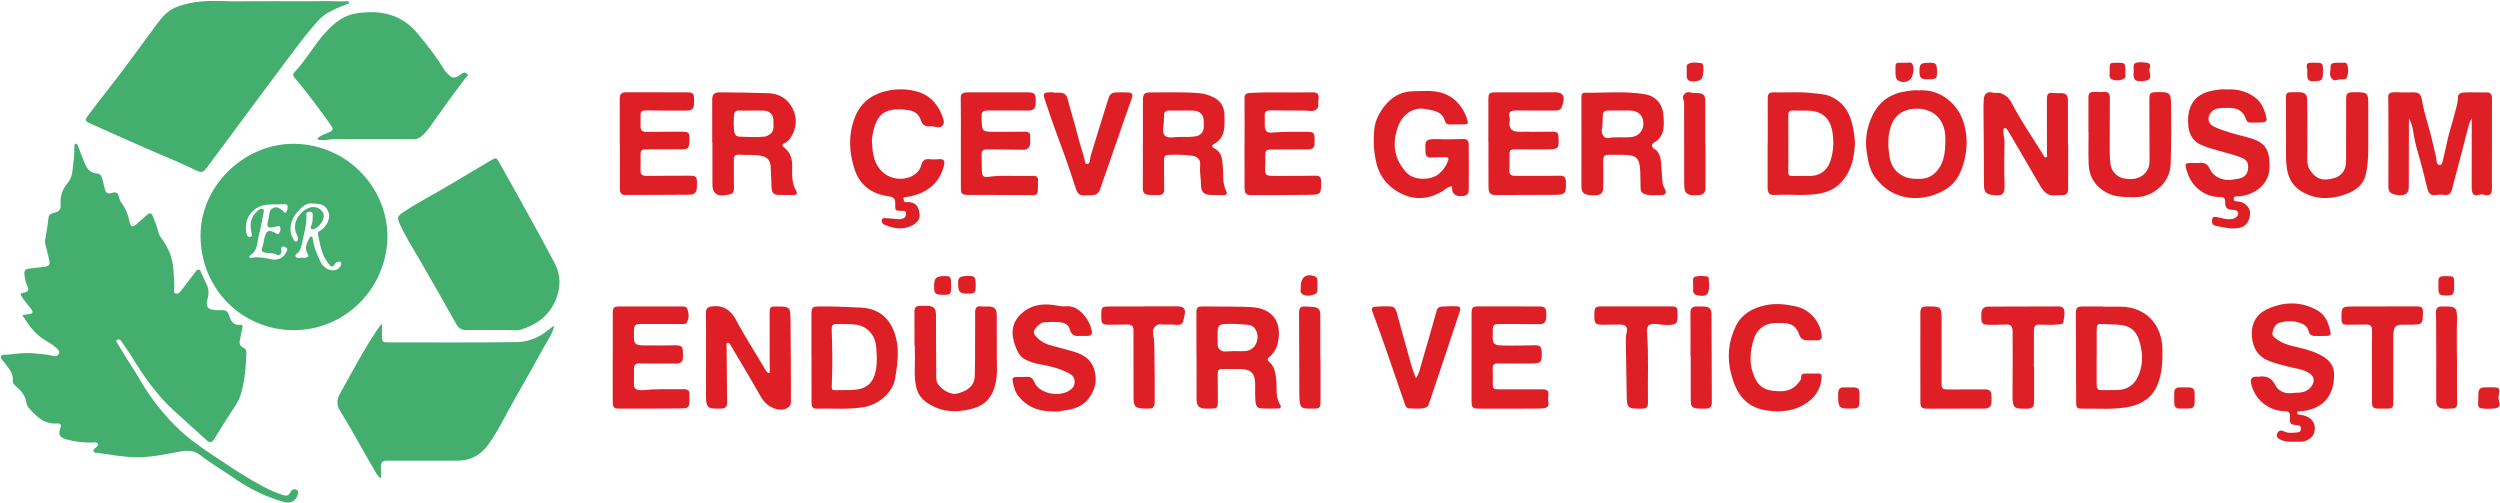 <?xml version="1.0" encoding="UTF-8"?>
<svg xmlns="http://www.w3.org/2000/svg" width="1585" height="319" viewBox="0 0 1585 319" fill="none">
  <g clip-path="url(#clip0_398_361)">
    <path d="M14.1 199.71C15.95 199.42 17.46 199.29 18.93 199.02C21.2 198.6 20.88 197.54 19.97 196.26C18.12 193.68 15.96 191.35 14.21 188.68C12.59 186.23 12.52 186.05 15.31 185.5C17.92 184.99 18.59 183.82 17.38 181.39C16.19 179 15.75 176.49 15.48 173.89C15.26 171.78 15.98 170.55 18.22 170.32C21.38 169.99 24.52 169.49 27.68 169.22C31.24 168.91 32.02 167.85 31.1 164.31C30.3 161.24 29.56 158.15 28.82 155.06C28.66 154.4 28.37 153.69 28.49 153.07C29.48 147.98 30.19 142.86 30.81 137.71C31.03 135.85 32.89 135.21 34.52 134.86C37.52 134.23 38.73 132.62 38.45 129.5C38 124.46 39.63 119.96 42.85 116.07C44.72 113.8 45.66 111.16 45.93 108.34C46.43 103.23 47.31 98.15 47.19 92.98C47.18 92.38 46.86 91.58 47.75 91.22C48.9 90.76 49.09 91.8 49.34 92.39C50.63 95.52 51.84 98.69 53.04 101.85C54.61 105.96 56.32 109.81 61.7 110.01C63.26 110.07 64.25 111.42 64.69 112.89C65.35 115.12 65.91 117.38 66.43 119.64C66.98 122.07 68.28 123.3 70.82 122.35C73.46 121.36 74.86 122.16 75.41 124.92C75.65 126.13 76.17 127.37 76.89 128.37C79.62 132.14 81.34 136.27 82.21 140.84C82.79 143.87 84.01 144.23 86.36 142.26C88.6 140.39 90.72 138.38 92.92 136.45C95.07 134.56 96.13 134.83 97.11 137.53C98.23 140.63 99.59 143.64 100.32 146.88C100.66 148.41 101.39 149.78 102.33 151.05C106.85 157.08 109.54 163.7 109.99 171.37C110.22 175.31 110.62 179.23 110.47 183.2C110.43 184.17 109.9 185.52 111.23 186.04C112.6 186.57 113.66 185.76 114.48 184.7C117.51 180.77 120.53 176.84 123.54 172.9C124.18 172.06 124.62 170.87 125.88 170.95C127.21 171.04 127.32 172.39 127.76 173.3C128.9 175.66 129.92 178.07 131.04 180.44C132.42 183.38 132.51 186.36 131.59 189.44C130.13 194.33 131.88 196.56 137.17 196.64C137.76 196.65 138.34 196.64 138.93 196.63C143.84 196.6 144.04 196.65 145.76 201.4C146.87 204.48 148.69 206.28 152.14 205.93C153.99 205.74 153.91 206.79 153.62 208.1C153.03 210.79 152.49 213.49 151.98 216.19C151.6 218.17 152.54 219.63 154.23 220.43C155.78 221.16 156.27 222.14 156.22 223.82C155.95 232.6 155.2 241.27 152.74 249.78C151.43 254.31 148.78 257.95 146.26 261.76C142.62 267.29 139.17 272.94 135.65 278.55C134.31 280.68 132.92 280.87 130.99 279.1C123.97 272.66 116.81 266.36 109.79 259.91C99.12 250.09 90.99 238.31 83.46 226.04C81.44 222.75 79.12 219.65 76.97 216.43C76.31 215.44 75.61 214.7 74.37 215.44C72.98 216.26 74.05 216.87 74.51 217.69C79.06 225.75 84.42 233.31 89.04 241.32C95.11 251.82 102.53 261.21 111.01 269.85C118.45 277.44 127.11 283.42 135.91 289.24C142 293.27 148.03 297.38 154.26 301.19C162.27 306.09 170.34 310.9 179.37 313.86C181.6 314.59 182.85 314.16 183.97 312.39C184.18 312.06 184.4 311.74 184.6 311.41C185.42 310.09 186.75 309.93 187.93 310.47C189.39 311.13 189.13 312.59 188.72 313.8C187.39 317.7 184.29 319.4 180.14 318.28C176.77 317.37 173.44 316.22 170.19 314.93C162.38 311.84 155.09 307.88 148.18 303.02C141.19 298.11 133.73 293.85 126.99 288.55C123.35 285.69 119.24 285.37 114.8 286.15C105.51 287.79 96.29 289.97 86.75 289.9C78.25 289.83 69.94 288.19 61.56 287.11C60.73 287 59.62 287.19 59.35 286.12C59.11 285.18 59.89 284.56 60.54 283.94C61.29 283.23 62.5 282.56 61.98 281.35C61.46 280.15 60.14 280.53 59.09 280.56C53.33 280.74 47.67 280.07 42.1 278.59C37.78 277.44 36.69 275.32 38.33 271.24C39.12 269.27 38.22 268.32 36.41 268.47C27.78 269.19 22.69 263.73 17.77 258.01C17.18 257.33 16.86 256.28 16.74 255.37C16.13 250.84 13.42 247.62 10.08 244.89C8.91 243.94 7.95 242.64 8.08 241.58C8.74 236.35 5.01 233.28 2.58 229.56C1.81 228.37 -0.05 227.23 0.63 225.95C1.36 224.56 3.45 224.95 5.05 224.8C10.52 224.31 15.98 223.42 21.47 224.01C25.45 224.44 29.47 224.59 33.39 225.58C34.71 225.91 36.3 226.11 37.21 224.45C38.07 222.88 37.09 221.91 36.1 220.98C33.75 218.76 31 217.11 28.25 215.44C22.02 211.68 18.02 205.94 14.1 199.71Z" fill="#43AE6E"></path>
    <path d="M245.65 150.22C245.1 182.66 219.1 209.41 186.07 209.32C153.7 209.23 127.22 183.48 127.14 149.42C127.07 117.53 155.06 91.1 186.09 91.17C218.81 91.24 245.64 117.79 245.65 150.22ZM198.7 129.04C194.75 128.29 191.79 130.79 189.09 133.73C184.14 139.11 182.78 145.89 185.66 151C186.17 151.91 186.7 153.64 188.01 153.04C189.2 152.5 189.05 150.89 188.53 149.62C188.31 149.08 188.08 148.55 187.86 148.01C184.9 140.78 190.5 133.54 196.31 131.63C200.82 130.15 205.55 133.24 205.25 137.42C205.04 140.33 202.03 144.22 199.28 145.15C198.62 145.37 197.88 145.58 197.35 145.1C196.78 144.59 196.98 143.81 197.28 143.2C198.38 140.92 198.26 138.51 198.23 136.07C198.21 134.69 197.83 134.19 196.4 134.27C195.04 134.35 194.06 134.6 194.2 136.21C194.62 141.03 193.3 145.65 192.34 150.27C191.7 153.35 191.28 156.55 189.71 159.38C189.05 160.58 186.69 161.17 187.45 162.65C188.3 164.31 190.48 163.16 192.05 163.4C192.62 163.49 193.28 163.57 193.79 163.37C194.82 162.97 196.28 162.99 195.03 160.95C192.85 157.39 194.49 153.98 196.31 150.73C196.56 150.3 196.83 149.84 197.39 149.89C198.13 149.96 198.19 150.59 198.26 151.18C198.92 156.76 201.14 161.79 203.63 166.77C205.46 170.44 211.32 172.92 214.35 170.39C215.46 169.47 216.3 168.56 216.33 167.09C216.34 166.46 216.14 165.92 215.4 165.86C214 165.76 212.83 166.47 212.22 167.52C210.71 170.14 209.66 168.81 208.43 167.34C203.85 161.81 202.99 154.95 201.54 148.31C201.3 147.23 202.09 146.77 203.05 146.22C206.99 143.98 209.45 138.73 208.45 135.2C207.18 130.85 204.46 129.03 198.7 129.04ZM155.9 144.33C155.93 145.01 155.94 145.69 156.01 146.37C156.18 148.15 156.56 150.52 158.58 150.23C160.6 149.94 159.32 147.71 159.21 146.29C159.19 146 159.1 145.72 159.06 145.43C158.29 140.49 159.92 136.46 163.75 133.28C164.62 132.56 165.74 132.05 166.72 132.6C167.73 133.16 167.21 134.33 167.03 135.24C166.11 139.79 165.41 144.41 164.16 148.88C162.87 153.48 163.58 159.05 158.44 162.03C158.2 162.17 157.97 162.74 158.06 162.99C158.31 163.69 158.91 163.51 159.52 163.41C164.04 162.65 168.41 163.62 172.81 164.51C175.92 165.14 180.11 163.27 181.35 160.04C181.69 159.15 182.67 158.22 181.69 157.25C181 156.57 180.05 156.06 179.03 156.44C177.74 156.93 178.39 158.14 178.42 158.97C178.48 161.03 177.07 162.36 175.66 161.55C173.1 160.08 170.37 160.8 167.79 160.1C166.03 159.62 165.56 158.64 166.09 157.46C167.15 155.09 167.11 152.54 167.84 150.13C169.04 146.16 170.46 145.53 174.17 147.49C175.03 147.94 176 149.08 176.97 147.79C177.82 146.66 178.21 145.18 177.52 143.94C176.85 142.74 175.59 143.64 174.59 143.78C173.73 143.9 172.88 144.13 172.02 144.24C169.85 144.51 169.25 143.35 169.61 141.45C169.9 139.93 170.42 138.43 170.55 136.9C170.74 134.64 171.21 132.62 173.57 131.72C175.97 130.81 177.6 132.32 179.31 133.65C179.91 134.12 180.53 135.44 181.35 134.61C182.28 133.66 182.39 132.14 182.35 130.77C182.31 129.53 181.36 129.49 180.46 129.51C176.56 129.59 172.63 129.41 168.77 129.86C161.22 130.7 155.67 137.17 155.9 144.33Z" fill="#43AE6E"></path>
    <path d="M168.29 0.76C181.16 0.76 194.04 0.9 206.9 0.68C211.11 0.61 215.31 1.13 219.52 0.77C220.21 0.71 221.28 0.64 221.33 1.64C221.37 2.38 220.43 2.48 219.78 2.71C215.77 4.15 211.93 5.95 208.15 7.95C204.18 10.05 201.34 13.44 198.59 16.65C192.41 23.87 186.76 31.56 181.04 39.17C170.47 53.25 160.01 67.41 149.51 81.54C143.54 89.57 137.56 97.59 131.61 105.64C128.62 109.69 128 109.8 123.44 107.59C113.29 102.67 102.81 98.5 92.46 94.01C80.25 88.71 68.15 83.17 56 77.73C53.35 76.54 54.65 74.85 55.65 73.5C59.24 68.66 62.89 63.86 66.63 59.14C77.09 45.95 86.89 32.28 96.91 18.76C99.88 14.76 102.66 10.54 106.72 7.4C110.34 4.6 114.53 3.39 118.85 2.32C130.65 -0.61 142.63 1.15 154.52 0.83C159.1 0.71 163.69 0.81 168.27 0.81C168.29 0.79 168.29 0.78 168.29 0.76Z" fill="#43AE6E"></path>
    <path d="M241.62 303.36C239.95 302.35 239.17 301.18 238.43 299.93C230.66 286.76 223.51 273.23 215.47 260.21C213.41 256.87 213.52 253.27 215.35 249.99C223.57 235.21 231.37 220.18 241.08 206.27C241.24 206.04 241.52 205.9 242.16 205.38C242.16 208.17 242.13 210.61 242.17 213.04C242.22 216.74 242.58 217.07 246.2 217.07C273.22 217.06 300.24 217.26 327.26 216.91C334.63 216.81 341.64 214.19 347.49 209.31C348.38 208.56 349.3 207.84 350.23 207.14C350.44 206.98 350.76 206.98 351.35 206.82C350.29 211.42 347.65 215.04 345.53 218.86C339.36 229.99 333.19 241.13 326.8 252.14C321.11 261.95 316.39 272.33 309.79 281.59C305.1 288.18 298.72 292.07 290.29 292.05C275.56 292.01 260.83 292.06 246.1 292.04C242.28 292.04 241.32 292.98 241.5 296.83C241.55 297.99 241.59 299.16 241.61 300.33C241.63 301.19 241.62 302.06 241.62 303.36Z" fill="#43AE6E"></path>
    <path d="M312.2 209.23C306.84 209.23 301.47 209.11 296.11 209.27C292.78 209.37 290.71 208.08 289.08 205.18C281.36 191.38 273.58 177.6 265.61 163.95C261.24 156.47 256.59 149.16 253.11 141.2C251.82 138.25 252.1 136.99 254.76 135.17C263.71 129.01 273.41 124.11 282.73 118.59C292.28 112.93 301.81 107.26 311.36 101.6C314.4 99.8 314.73 99.82 316.51 102.98C322.37 113.39 328.2 123.82 333.96 134.29C339.93 145.12 345.94 155.94 351.69 166.89C355.61 174.35 355.58 182.18 352.43 189.91C348.31 200.02 340.3 205.9 330.16 209C327.79 209.73 325.02 209.2 322.44 209.22C319.03 209.24 315.61 209.23 312.2 209.23C312.2 209.22 312.2 209.22 312.2 209.23Z" fill="#43AE6E"></path>
    <path d="M236.48 88.191C228.67 88.191 220.87 88.261 213.06 88.161C209.74 88.121 206.52 89.121 203.19 88.801C202.49 88.731 201.64 88.821 201.43 88.101C201.19 87.301 202.13 87.061 202.65 86.691C204.42 85.441 206.49 84.811 208.44 83.951C211.31 82.681 211.59 81.921 209.79 79.391C206.13 74.241 202.43 69.111 198.6 64.091C194.77 59.071 190.84 54.131 186.78 49.311C185.61 47.921 185.7 46.811 186.71 45.761C194.08 38.071 199.08 28.561 206.23 20.691C211.6 14.771 217.65 9.821 225.66 8.531C240.69 6.121 254.38 8.741 264.65 21.131C270.74 28.481 276.68 35.951 281.65 44.151C282.72 45.921 284.38 47.481 286.08 48.701C287.37 49.631 289.08 49.101 290.47 48.271C291.46 47.671 292.33 46.881 293.33 46.301C294.4 45.681 295.48 46.141 296.23 46.871C297.21 47.831 296 48.291 295.52 48.921C288.8 57.741 282.27 66.691 275.86 75.751C273.3 79.371 270.96 83.311 267.39 86.241C265.9 87.461 264.52 88.281 262.51 88.261C253.83 88.181 245.14 88.231 236.46 88.231C236.48 88.201 236.48 88.201 236.48 88.191Z" fill="#43AE6E"></path>
    <path d="M1567.06 74.94C1565.62 77.3 1565.05 79.83 1564.41 82.4C1561.24 95.05 1557.8 107.64 1554.5 120.26C1553.82 122.86 1552.45 123.97 1549.65 123.56C1547.84 123.29 1545.93 123.41 1544.11 123.65C1541.33 124.02 1539.84 122.73 1539.17 120.26C1538.26 116.89 1537.37 113.51 1536.61 110.11C1534.84 102.22 1531.95 94.63 1530.53 86.65C1529.87 82.92 1529.59 79.05 1527.24 74.99V80.4C1527.22 93.03 1527.2 105.66 1527.17 118.29C1527.16 122.34 1525.66 123.7 1521.51 123.81C1520.2 123.85 1519.06 123.41 1517.85 123.16C1515.27 122.61 1514.23 121.12 1514.24 118.4C1514.31 100.91 1514.28 83.42 1514.22 65.93C1514.2 59.63 1512.52 58.02 1521.98 58.55C1524.31 58.68 1526.66 58.58 1529 58.54C1533.38 58.46 1534.8 59.21 1535.51 63.46C1537.12 73.07 1540.62 82.18 1542.6 91.7C1543.35 95.32 1544.59 98.85 1544.88 102.59C1544.95 103.47 1545.27 104.48 1546.59 104.54C1547.9 104.6 1548.25 103.81 1548.49 102.79C1549.32 99.23 1550.3 95.7 1550.98 92.11C1552.27 85.26 1554.59 78.69 1556.28 71.95C1557.1 68.67 1558.3 65.46 1558.29 62.01C1558.28 58.79 1560.96 58.67 1563 58.58C1567.57 58.37 1572.15 58.74 1576.74 58.57C1579.19 58.48 1579.91 60.19 1579.91 62.5C1579.85 80.28 1579.86 98.06 1579.85 115.84C1579.85 117.39 1579.98 118.96 1579.88 120.5C1579.7 123.16 1578.04 124.43 1575.51 123.61C1574 123.12 1572.68 123.13 1571.26 123.6C1568.95 124.36 1567.7 123.3 1567.23 121.15C1567.03 120.21 1567.05 119.22 1567.05 118.26C1567.05 104.46 1567.07 90.66 1567.08 76.87C1567.06 76.21 1567.06 75.57 1567.06 74.94Z" fill="#DF1F26"></path>
    <path d="M1454.36 280.04C1451.56 280.09 1448.72 280.18 1446.13 278.87C1444.57 278.08 1442.73 277.19 1443.69 274.98C1444.52 273.06 1445.88 272.4 1448.12 273.52C1450.81 274.87 1453.85 274.36 1456.76 274.11C1458.25 273.99 1458.83 272.98 1458.76 271.45C1458.68 269.8 1457.54 269.71 1456.4 269.58C1451.91 269.08 1451.6 268.84 1451.82 264.22C1451.93 261.87 1451.45 260.75 1448.69 260.72C1438.14 260.6 1429.19 253.05 1427.14 242.83C1426.62 240.22 1427.77 238.82 1430.47 238.8C1430.96 238.8 1431.46 238.95 1431.93 238.87C1436.86 238.04 1440.12 239.45 1442.63 244.3C1444.56 248.04 1448.69 249.86 1453.44 249.18C1455.7 248.85 1458.04 249.2 1460.29 248.48C1462.3 247.84 1464 246.87 1465.3 245.17C1467.92 241.74 1467.29 238.31 1463.46 236.16C1459.31 233.83 1454.54 233.52 1450.06 232.29C1446.49 231.32 1442.91 230.43 1439.42 229.19C1432.08 226.58 1428.43 221.19 1427.72 213.66C1426.98 205.77 1430.19 199.45 1437.16 196.14C1447.77 191.11 1458.82 190.88 1469.31 196.84C1474.6 199.84 1476.46 205.32 1477.59 210.97C1477.93 212.69 1476.46 212.89 1475.37 212.94C1472.65 213.07 1469.91 213.06 1467.18 212.98C1465.13 212.92 1464 211.54 1463.57 209.72C1463.01 207.38 1461.42 206.09 1459.4 205.2C1454.92 203.23 1450.28 203.29 1445.66 204.45C1442.51 205.24 1441.36 208.11 1440.73 210.78C1440.21 213 1442.37 214.33 1444.02 215.46C1448.17 218.33 1453.07 219.38 1457.86 220.46C1463.62 221.75 1469.12 223.53 1474.02 226.8C1477.9 229.39 1479.9 233.11 1479.83 237.89C1479.64 251.8 1472.04 259.78 1457.91 260.82C1457.32 260.86 1456.45 260.45 1456.4 261.6C1456.36 262.53 1457.06 262.71 1457.71 262.86C1458.94 263.15 1460.23 263.22 1461.41 263.63C1466.08 265.24 1468.11 268.53 1467.47 273.26C1466.99 276.79 1463.29 279.79 1459.05 280.03C1457.49 280.11 1455.92 280.04 1454.36 280.04Z" fill="#DF1F26"></path>
    <path d="M1411.61 56.75C1418.48 56.28 1424.42 57.91 1429.69 61.79C1434.14 65.07 1435.83 69.89 1436.97 74.98C1437.43 77.04 1435.8 77.51 1434.37 77.61C1431.75 77.8 1429.11 77.73 1426.48 77.71C1424.8 77.69 1424.2 76.31 1423.76 75.07C1422.04 70.24 1418.45 68.38 1413.57 68.45C1411.04 68.49 1408.5 68.22 1405.98 68.73C1403.12 69.31 1400.66 71.72 1400.26 74.45C1399.81 77.57 1401.56 79.34 1404.15 80.52C1410.73 83.51 1417.74 85.18 1424.69 87C1435.69 89.88 1438.85 93.96 1438.93 105.31C1439.02 116.88 1429.62 123.37 1419.97 124.47C1418.54 124.63 1416.35 123.95 1416.18 125.88C1416 127.95 1418.17 127.65 1419.68 127.83C1423.01 128.22 1426.27 131.43 1426.54 134.45C1426.92 138.72 1424.4 143.12 1420.96 144.14C1415.34 145.82 1409.9 144.15 1404.47 143.1C1402.26 142.67 1402.2 140.57 1402.56 138.85C1402.94 137.01 1404.57 137.53 1405.85 137.71C1408.32 138.07 1410.67 139.1 1413.24 139.01C1414.43 138.97 1415.55 138.89 1416.63 138.36C1418.04 137.66 1419.28 136.65 1418.97 135.05C1418.65 133.39 1417.08 133.09 1415.52 133.04C1411.98 132.94 1410.6 131.65 1410.76 128.13C1410.88 125.63 1409.88 124.91 1407.54 124.93C1397.93 125.04 1389.89 118.43 1387.01 110.01C1384.68 103.21 1384.67 103.21 1391.81 103.33C1392.59 103.34 1393.39 103.46 1394.15 103.34C1397.56 102.8 1399.56 103.94 1401.12 107.29C1403.52 112.44 1409.94 114.99 1415.58 113.87C1416.82 113.62 1418.09 113.55 1419.32 113.27C1423.66 112.31 1425.39 110 1425.33 105.39C1425.29 102.03 1423.23 100.62 1419.24 99.23C1411.39 96.51 1403.12 95.14 1395.49 91.84C1390.41 89.64 1387.97 85.31 1387.4 79.95C1386.98 75.98 1387.2 71.99 1388.59 68.23C1391.14 61.36 1396.76 58.45 1403.57 57.3C1406.35 56.81 1409.13 56.34 1411.61 56.75Z" fill="#DF1F26"></path>
    <path d="M447.62 225.89C447.62 216.66 447.68 207.43 447.58 198.2C447.55 195.43 448.74 194.58 451.36 194.25C458.68 193.32 463.4 196.71 466.62 202.8C472.34 213.62 479.1 223.84 485.23 234.43C485.57 235.01 486.01 235.55 486.47 236.04C486.72 236.3 487.13 236.59 487.44 236.56C488.05 236.49 488.05 235.89 488.05 235.42C488.03 233.19 487.96 230.95 487.96 228.72C487.95 218.62 487.96 208.51 487.95 198.41C487.95 194.75 488.41 194.29 492.22 194.31C500.82 194.36 501.04 194.36 501.16 202.96C501.41 220.35 501.41 237.74 501.45 255.13C501.46 258.36 497.11 260.52 492.97 259.54C488.18 258.4 484.75 255.76 482.28 251.39C476.12 240.5 469.67 229.77 463.31 218.98C462.83 218.17 462.32 217 461.17 217.4C460.15 217.75 460.66 218.91 460.67 219.71C460.75 231.55 460.87 243.4 460.98 255.24C461 257.75 459.81 259.04 457.27 259.04C457.07 259.04 456.88 259.05 456.68 259.06C448.43 259.27 447.6 258.47 447.6 250.37C447.62 242.21 447.62 234.05 447.62 225.89Z" fill="#DF1F26"></path>
    <path d="M920.56 118.03C918.73 118.24 917.58 119.03 916.4 119.89C905.48 127.79 893.44 127.26 883.04 119.44C878.09 115.71 874.44 110.46 872.78 103.96C870.91 96.6 870.54 89.22 871.31 81.82C871.89 76.21 874.55 71.24 878.13 66.82C882.83 61.01 888.82 57.88 896.4 57.83C900.12 57.81 903.82 57.52 907.57 57.74C915.71 58.21 922.1 61.55 926.63 68.23C928.12 70.43 929.27 72.9 930.12 75.47C931.05 78.29 930.82 78.78 928 78.84C925.17 78.9 922.34 78.82 919.52 78.92C917.88 78.98 916.66 78.58 916.18 76.88C914.32 70.32 908.5 69.98 903.32 69.06C895.94 67.76 889.12 72.56 886.33 80.28C882.53 90.82 883.67 100.49 891.45 109.16C896.59 114.89 907.86 114.43 912.84 109.74C915.18 107.53 916.92 105.15 918.02 102.05C918.79 99.86 917.94 99.64 916.39 99.64C913.51 99.63 910.62 99.64 907.75 99.89C904.79 100.15 903.75 98.69 903.72 96.05C903.65 90.16 902.63 87.87 911.1 88.2C916.55 88.41 922.03 88.34 927.48 88.13C930.06 88.03 931.15 89.15 931.16 91.42C931.23 101.13 931.28 110.85 931.18 120.57C931.15 123.42 929.36 124.46 925.54 124.37C922.77 124.3 920.81 122.61 920.67 120.18C920.64 119.49 920.61 118.82 920.56 118.03Z" fill="#DF1F26"></path>
    <path d="M1311.21 91.8V119.2C1311.21 122.86 1310.27 123.79 1306.59 123.77C1305.81 123.77 1305.01 123.65 1304.25 123.79C1298.91 124.77 1295.86 121.98 1293.41 117.71C1286.89 106.35 1280.22 95.07 1273.61 83.75C1273.32 83.25 1273.02 82.74 1272.69 82.26C1272.24 81.61 1271.75 80.94 1270.8 81.3C1269.92 81.63 1270.28 82.44 1270.22 83.06C1270 85.38 1270.89 87.58 1270.85 89.93C1270.69 99.06 1270.54 108.2 1270.88 117.32C1271.12 123.86 1268.8 124.2 1263.85 123.68C1259.31 123.2 1257.84 121.94 1257.84 117.29C1257.86 101.46 1257.63 85.62 1257.53 69.79C1257.51 67.56 1257.57 65.32 1257.7 63.09C1257.91 59.36 1260.02 57.7 1263.63 58.76C1265.3 59.25 1266.92 58.49 1268.51 59.1C1271.46 60.22 1273.78 62.15 1275.2 64.91C1281.11 76.42 1288.53 87.01 1295.3 97.99C1295.78 98.77 1296.06 100.1 1297.27 99.71C1298.24 99.39 1297.76 98.17 1297.77 97.4C1297.79 86.03 1297.74 74.67 1297.72 63.3C1297.71 59.16 1298.53 58.51 1302.67 59.01C1303.82 59.15 1305.01 59.06 1306.18 59.03C1309.82 58.96 1311.07 60.15 1311.08 63.83C1311.1 73.16 1311.09 82.48 1311.09 91.81C1311.13 91.8 1311.17 91.8 1311.21 91.8Z" fill="#DF1F26"></path>
    <path d="M1002.64 89.89C1002.64 80.57 1002.67 71.24 1002.61 61.92C1002.6 60.14 1002.83 58.76 1004.97 58.79C1017.52 58.94 1030.14 57.66 1042.6 59.7C1050.36 60.97 1054.41 66.51 1054.74 74.37C1054.96 79.61 1055.32 84.9 1050.81 88.97C1049.61 90.05 1047.43 90.62 1047.33 92.24C1047.22 93.93 1049.52 94.46 1050.54 95.72C1052.26 97.83 1052.94 100.25 1053.1 102.93C1053.35 107.16 1053.76 111.38 1054.02 115.61C1054.12 117.21 1054.8 118.51 1055.53 119.89C1056.83 122.35 1055.96 123.72 1053.2 123.7C1049.84 123.68 1046.49 124.19 1043.12 123.18C1040.95 122.53 1040.2 121.41 1040.12 119.33C1039.94 114.7 1040.16 110.08 1039.64 105.43C1039.05 100.15 1036.43 98.74 1032.68 98.38C1028.23 97.96 1023.72 98.22 1019.23 98.17C1017.16 98.14 1016.5 99.47 1016.47 101.17C1016.42 105.24 1016.5 109.32 1016.51 113.39C1016.51 115.12 1016.45 116.85 1016.45 118.58C1016.45 122.27 1015.05 123.7 1011.28 123.81C1010.7 123.83 1010.11 123.83 1009.52 123.81C1003.37 123.58 1002.59 121.85 1002.62 117.02C1002.67 107.99 1002.63 98.95 1002.63 89.92L1002.64 89.89ZM1026.77 70.05V70.06H1020.35C1016.85 70.06 1016.23 70.64 1016.14 74.03C1016.07 76.62 1016.1 79.18 1015.62 81.78C1015.02 85.02 1017.07 87.96 1019.64 87.51C1024.28 86.71 1028.91 87.24 1033.54 86.99C1038.75 86.7 1042.13 82.9 1041.91 77.8C1041.7 72.89 1038.36 70.03 1032.9 70.05C1030.85 70.06 1028.81 70.05 1026.77 70.05Z" fill="#DF1F26"></path>
    <path d="M724.61 91.1C724.61 81.97 724.6 72.84 724.62 63.71C724.63 59.62 725.44 58.57 729.45 58.59C739.78 58.62 750.12 58.23 760.44 59.07C763.36 59.31 766.15 60.21 768.83 61.43C773.52 63.56 776.05 67.14 776.26 72.32C776.38 75.23 776.48 78.13 776.18 81.04C775.73 85.37 773.95 88.82 770.06 91.02C768.15 92.1 767.9 93.07 770.07 94.19C773.11 95.75 774.51 98.47 774.87 101.72C775.19 104.58 775.51 107.47 775.46 110.34C775.4 114.06 775.75 117.64 777.38 121.03C778.31 122.95 777.61 123.72 775.57 123.67C772.94 123.6 770.31 123.63 767.68 123.6C763.52 123.55 761.49 121.72 761.46 117.63C761.43 113.29 760.5 109.03 760.91 104.64C761.22 101.32 759.32 99.26 756.09 98.77C750.99 98 745.85 98.03 740.71 98.18C738.8 98.24 737.97 99.12 738 101.11C738.09 107.42 737.94 113.74 738.09 120.05C738.15 122.64 736.94 123.59 734.66 123.64C732.52 123.69 730.37 123.64 728.23 123.54C725.6 123.42 724.52 122.01 724.54 119.36C724.62 109.94 724.57 100.52 724.57 91.1H724.61ZM749.11 70.1V70.07H741.21C739.09 70.07 737.98 70.97 738 73.25C738.03 75.65 737.88 78.02 737.53 80.44C736.74 85.83 738.84 87.7 744.2 87.03C745.65 86.85 747.12 86.79 748.58 86.82C751.7 86.88 754.82 86.9 757.92 86.44C761.26 85.95 763.19 83.69 763.19 80.3C763.19 79.23 763.17 78.16 763.18 77.09C763.19 72.76 760.79 70.25 756.42 70.12C753.99 70.04 751.55 70.1 749.11 70.1Z" fill="#DF1F26"></path>
    <path d="M758.54 225.17C758.54 216.33 758.56 207.5 758.53 198.66C758.51 194.87 759.01 194.27 762.98 194.28C769.42 194.28 775.85 194.34 782.29 194.42C786.09 194.47 789.9 194.48 793.69 194.73C806.35 195.57 812.55 203.56 810.41 216.02C809.71 220.1 808.09 223.61 804.81 226.23C803.42 227.34 803.33 228.36 804.73 229.53C807.97 232.25 808.49 235.93 809.03 239.92C809.78 245.56 808.33 251.59 811.72 256.83C812.55 258.12 811.71 258.94 810.45 258.96C806.65 259.03 802.83 259.18 799.05 258.85C796.8 258.66 796.13 256.56 795.97 254.52C795.68 250.94 795.71 247.35 795.76 243.75C795.85 236.77 793.07 234 786.12 233.93C782.42 233.9 778.71 234.04 775.01 233.94C772.91 233.88 772.01 234.65 772.03 236.76C772.11 242.59 772.08 248.41 772.13 254.24C772.17 258.54 771.76 259 767.57 259.05C766.59 259.06 765.62 259.07 764.64 259.05C760.16 258.96 758.65 257.55 758.63 253.13C758.58 243.81 758.61 234.48 758.61 225.16C758.59 225.17 758.57 225.17 758.54 225.17ZM783.49 222.54V222.64C785.25 222.64 787 222.7 788.76 222.63C793.05 222.47 795.92 220.16 796.98 216.08C798.26 211.17 795.7 206.41 791.51 205.97C786.49 205.44 781.46 205.21 776.41 205.42C773.37 205.55 772.1 206.69 772 209.66C771.89 212.67 771.92 215.69 772.01 218.69C772.08 221.08 774.19 222.95 776.5 222.85C778.83 222.75 781.16 222.64 783.49 222.54Z" fill="#DF1F26"></path>
    <path d="M451.54 90.24V63.72C451.54 59.66 452.66 58.47 456.71 58.52C466.85 58.66 477 58.73 487.14 59.08C494.11 59.32 499.47 62.63 502.57 68.92C505.58 75.03 505.06 81.13 501.51 86.94C500.54 88.53 499.28 89.93 497.52 90.67C495.55 91.49 495.75 92.5 497.18 93.59C501.33 96.73 502.36 101.02 502.25 105.96C502.14 111.08 501.98 116.24 504.77 120.96C505.9 122.88 504.92 123.76 502.73 123.66C499.81 123.53 496.88 123.6 493.96 123.59C490.53 123.57 489.3 122.35 489.15 118.82C488.97 114.36 488.85 109.89 488.58 105.44C488.32 101.2 486.02 99.33 481.8 98.63C477.43 97.9 473.07 98.43 468.73 98.07C466.09 97.85 465.23 98.99 465.25 101.39C465.3 106.54 465.21 111.69 465.3 116.84C465.41 122.79 465.47 122.79 459.76 123.76C454.53 124.65 451.7 122.34 451.68 117.07C451.65 108.13 451.67 99.19 451.67 90.25C451.63 90.24 451.59 90.24 451.54 90.24ZM476.37 70.1V70.08C473.94 70.08 471.49 70.25 469.07 70.03C466.47 69.79 465.43 71.1 465.32 73.31C465.18 76.31 465.07 79.34 465.37 82.31C465.56 84.24 466.03 86.54 468.8 86.64C474.05 86.82 479.31 87.13 484.56 86.64C485.88 86.52 486.9 85.9 487.98 85.19C491.27 83.03 490.23 79.71 490.36 76.74C490.53 72.93 488.1 70.3 484.25 70.12C481.63 70 479 70.1 476.37 70.1Z" fill="#DF1F26"></path>
    <path d="M1216.42 57.3C1230.54 56.2 1241.74 66.31 1245.18 78.48C1247.36 86.21 1247.39 94.02 1245.32 102.05C1243.41 109.47 1240.3 115.89 1233.86 119.88C1219.91 128.52 1200.12 128.45 1188.47 111.97C1185.31 107.51 1184.4 102.15 1183.56 96.82C1182.28 88.64 1183.47 80.92 1187.02 73.43C1191.39 64.21 1198.7 59.25 1208.66 57.84C1211.33 57.44 1214.01 57 1216.42 57.3ZM1233.34 89.72V87.39C1233.29 75.55 1225.41 68.18 1213.64 68.96C1205.9 69.47 1200.72 73.56 1198.53 80.96C1196.76 86.96 1196.95 93.11 1197.91 99.14C1198.85 105.08 1201.96 109.82 1207.89 112.16C1210.95 113.37 1214.07 113.47 1217.39 113.39C1222.27 113.28 1225.78 111.29 1228.6 107.65C1232.71 102.35 1233.27 96.09 1233.34 89.72Z" fill="#DF1F26"></path>
    <path d="M552.87 89.751C553.13 97.63 554.16 104.15 559.58 109.11C564.73 113.83 573.09 114.75 579.05 111.16C581.45 109.71 583.26 107.75 583.98 104.94C584.71 102.08 586.22 100.42 589.57 100.94C591.57 101.24 593.66 100.98 595.7 100.9C598.12 100.81 599.17 101.81 598.63 104.26C596.24 115.18 588.72 121.9 577.61 124.35C576.58 124.58 575.54 124.76 574.5 124.95C573.74 125.09 572.43 124.68 572.88 126.16C573.14 127.03 572.78 128.36 574.87 128.17C578.98 127.79 581.77 129.76 582.62 133.52C583.42 137.06 583.43 139.99 578.86 142.63C572.98 146.02 567 144.98 561.1 142.65C559.85 142.16 558.7 140.97 559.02 139.52C559.38 137.88 561.03 138.29 562.22 138.35C564.64 138.47 567.05 138.72 569.45 138.97C570.55 139.08 571.57 138.88 572.58 138.49C574.22 137.87 574.5 136.39 574.39 135C574.26 133.38 572.81 133.71 571.68 133.7C567.59 133.67 567.46 133.54 567.57 129.72C567.68 125.79 566.92 124.97 562.89 124.38C552.34 122.83 544.99 117.33 541.69 107.02C538.45 96.891 537.84 86.721 541.22 76.43C544.23 67.26 550.17 61.2 559.47 58.391C566.86 56.151 574.42 56.001 581.69 58.111C590.36 60.63 595.46 67.16 598.12 75.591C599.23 79.111 596.94 81.471 593.26 80.501C592 80.171 590.77 79.93 589.57 80.081C586.45 80.471 584.63 78.831 583.82 76.251C582.53 72.15 579.58 70.3 575.68 69.781C571.84 69.27 567.89 69.001 564.12 69.941C557.39 71.611 555.08 77.191 553.72 83.081C553.16 85.54 552.57 88.171 552.87 89.751Z" fill="#DF1F26"></path>
    <path d="M1120.75 90.72C1120.75 81.39 1120.76 72.06 1120.74 62.74C1120.73 59.41 1121.51 58.46 1124.8 58.55C1132.89 58.78 1141.01 58.04 1149.07 59.04C1152.88 59.51 1156.78 59.52 1160.43 61.1C1169.17 64.88 1173.14 72.08 1174.78 80.86C1175.5 84.7 1176.26 88.58 1175.96 92.56C1175.38 100.4 1173.7 107.86 1168.59 114.17C1164.62 119.07 1159.62 121.68 1153.26 122.78C1144.08 124.37 1134.92 123 1125.77 123.6C1121.6 123.87 1120.64 122.55 1120.66 118.43C1120.7 109.2 1120.67 99.97 1120.67 90.74C1120.72 90.72 1120.74 90.72 1120.75 90.72ZM1133.8 90.91C1133.8 96.93 1133.89 102.96 1133.75 108.98C1133.7 111.07 1134.4 111.63 1136.4 111.57C1140.3 111.45 1144.2 111.65 1148.1 111.54C1153.97 111.38 1158.43 107.93 1160.34 102.4C1162.39 96.44 1162.79 90.34 1161.84 84.16C1160.37 74.63 1154.99 70.1 1145.33 70.11C1142.5 70.11 1139.67 70.15 1136.85 70.03C1134.57 69.93 1133.74 70.86 1133.78 73.12C1133.86 79.06 1133.8 84.98 1133.8 90.91Z" fill="#DF1F26"></path>
    <path d="M514.46 226.67C514.46 217.64 514.48 208.61 514.45 199.58C514.44 194.77 514.91 194.34 519.73 194.28C528.37 194.16 537.01 194.62 545.62 195.01C558.62 195.59 565.45 203.3 568.16 214.66C570.18 223.12 568.91 231.82 567.44 240.23C565.92 248.9 557.03 256.37 548.43 257.96C538.18 259.86 527.87 258.82 517.59 259.08C514.6 259.16 514.51 257.03 514.5 254.94C514.47 245.52 514.49 236.1 514.49 226.68C514.48 226.67 514.47 226.67 514.46 226.67ZM535.19 247.37V247.25C537.14 247.25 539.1 247.37 541.03 247.23C549.52 246.63 553.94 242.64 555.38 234.28C556.22 229.39 555.88 224.52 555.44 219.59C554.8 212.44 549.86 206.78 542.75 205.84C538.57 205.29 534.38 205.58 530.2 205.44C527.97 205.37 527.23 206.58 527.3 208.71C527.69 220.83 527.9 232.96 527.32 245.08C527.23 246.97 527.92 247.48 529.64 247.39C531.49 247.3 533.34 247.37 535.19 247.37Z" fill="#DF1F26"></path>
    <path d="M1333.28 194.41C1336.79 194.41 1340.3 194.43 1343.81 194.41C1360.95 194.29 1370.64 206.43 1370.95 220.83C1371.12 228.73 1370.87 236.61 1367.87 243.96C1364.67 251.82 1358.14 256.21 1350 257.88C1340.33 259.87 1330.46 258.93 1320.67 259.07C1316.69 259.13 1316.31 258.7 1316.29 254.77C1316.2 236.32 1316.12 217.88 1316.07 199.43C1316.06 194.88 1316.74 194.27 1321.28 194.28C1325.28 194.29 1329.27 194.28 1333.27 194.28C1333.28 194.32 1333.28 194.36 1333.28 194.41ZM1329.31 226.38H1329.27V242.99C1329.27 246.85 1329.8 247.37 1333.55 247.33C1336.38 247.3 1339.21 247.34 1342.04 247.31C1348.17 247.24 1352.66 244.51 1355.35 239C1358.66 232.2 1358.67 225.11 1356.86 217.98C1354.65 209.27 1350.61 206.15 1341.57 205.76C1339.04 205.65 1336.5 205.57 1333.97 205.46C1329.41 205.26 1329.31 205.35 1329.31 210.06V226.38Z" fill="#DF1F26"></path>
    <path d="M668.16 260.8C658.45 261.02 651.05 258.02 645.44 250.83C643.23 248 642.68 244.73 642 241.44C641.68 239.91 642.3 239.05 643.99 239.05C646.62 239.04 649.25 238.9 651.88 238.94C653.93 238.97 655.02 240.47 655.69 242.11C658.82 249.68 671.12 251.8 677.7 247.77C680 246.36 681.48 244.67 681.3 241.67C681.14 238.87 679.47 237.54 677.31 236.45C671.83 233.68 665.98 232.05 659.94 231.08C656.07 230.46 652.25 229.23 649.03 227.33C646.61 225.9 644.97 222.78 643.88 219.89C640.79 211.73 641.06 204.73 647.69 198.68C653.47 193.41 660.59 192.33 668.15 193.38C670.52 193.71 672.94 194.44 675.26 194.19C681 193.59 684.72 196.62 687.91 200.59C689.97 203.15 691.38 206.16 692.13 209.41C692.67 211.77 691.85 212.91 689.42 212.99C687.76 213.04 686.09 212.86 684.45 212.99C681.21 213.26 679.15 212.36 678.26 208.81C677.53 205.94 674.83 204.55 672 204.3C668.7 204.01 665.35 204.12 662.03 204.28C659.77 204.39 656.02 207.86 655.53 209.98C655.23 211.25 655.89 212.24 656.66 213.13C659.08 215.92 662.12 217.8 665.66 218.81C670.61 220.22 675.62 221.45 680.57 222.88C687.51 224.88 692.7 228.54 694.26 236.25C695.55 242.66 693.76 248.04 689.92 252.96C686.21 257.72 680.89 259.42 675.19 260.17C672.61 260.52 670.03 261.21 668.16 260.8Z" fill="#DF1F26"></path>
    <path d="M943.61 90.53C943.61 81.4 943.58 72.27 943.63 63.14C943.65 59.03 944.22 58.56 948.41 58.55C961.09 58.54 973.76 58.52 986.44 58.51C990.31 58.51 992.1 60.74 991.17 64.41C989.74 70.05 989.74 70.08 983.8 70.09C976.19 70.1 968.59 70.04 960.98 70.04C957.4 70.04 956.17 71.27 957.12 74.63C957.56 76.18 956.81 77.36 956.94 78.74C957.17 81.11 958.06 82.67 960.53 83.24C962.66 83.73 964.8 83.52 966.93 83.53C972.88 83.57 978.83 83.59 984.78 83.49C987.01 83.45 987.94 84.3 988.06 86.51C988.48 94.41 988.39 94.62 980.3 94.72C973.96 94.8 967.62 94.66 961.29 94.68C957.23 94.69 956.97 95.02 957 98.99C957.02 101.9 957.17 104.83 956.93 107.73C956.7 110.49 957.98 111.45 960.43 111.48C963.45 111.51 966.47 111.51 969.5 111.5C976.03 111.49 982.57 111.52 989.1 111.41C991.77 111.36 992.73 112.58 992.78 115.09C992.95 123.07 992.63 123.48 984.63 123.53C972.64 123.61 960.64 123.62 948.65 123.65C944.91 123.66 943.76 122.68 943.72 118.79C943.62 109.37 943.69 99.95 943.69 90.53H943.61Z" fill="#DF1F26"></path>
    <path d="M609.18 90.72C609.18 81.2 609.28 71.68 609.11 62.16C609.07 59.72 610.03 58.83 612.16 58.61C612.84 58.54 613.52 58.54 614.2 58.54C626.78 58.54 639.37 58.55 651.95 58.55C655.59 58.55 656.63 59.56 656.66 63.19C656.67 63.77 656.65 64.36 656.64 64.94C656.53 69.03 655.54 70.04 651.33 70.06C643.14 70.09 634.94 70.08 626.75 70.05C622.86 70.04 622.25 70.71 622.34 74.63C622.55 83.78 622.45 83.62 631.8 83.56C637.75 83.52 643.7 83.62 649.65 83.5C652.32 83.45 653.46 84.44 653.16 87.12C653.04 88.18 653.14 89.26 653.14 90.32C653.14 93.53 651.59 95.02 648.46 94.96C641.17 94.84 633.88 94.72 626.59 94.69C622.82 94.68 622.21 95.44 622.33 99.19C622.41 101.91 622.46 104.63 622.49 107.34C622.54 111.78 623.18 112.61 627.64 112.01C635.02 111.01 642.4 111.75 649.78 111.52C651.44 111.47 653.11 111.63 654.75 111.49C657.13 111.29 658.23 112.26 658.14 114.63C658.06 116.86 658.02 119.09 657.95 121.31C657.89 123.01 656.95 123.66 655.29 123.66C641.74 123.61 628.18 123.62 614.63 123.57C609.49 123.55 609.18 123.18 609.18 118.11V90.72Z" fill="#DF1F26"></path>
    <path d="M388.48 226.62C388.48 217.39 388.46 208.17 388.49 198.94C388.5 194.79 389.05 194.29 393.25 194.29C405.93 194.28 418.6 194.27 431.28 194.29C433.08 194.29 435.2 193.89 435.93 196.25C436.82 199.1 436.98 202.02 435.3 204.64C434.64 205.67 433.18 205.46 432.02 205.46C423.44 205.46 414.86 205.48 406.28 205.45C402.7 205.44 402.05 205.99 401.93 209.58C401.89 210.65 401.9 211.72 401.9 212.78C401.9 218.03 402.53 218.85 407.91 218.97C414.44 219.12 420.97 218.98 427.5 218.92C432.22 218.88 432.98 219.57 432.98 224.17C432.98 224.85 432.99 225.53 432.99 226.21C432.97 229.25 431.85 230.44 428.81 230.46C421.01 230.49 413.21 230.58 405.41 230.41C402.73 230.35 401.95 231.55 401.94 233.84C401.93 237.04 402.01 240.25 401.9 243.45C401.81 246.19 403.25 247.25 405.74 247.37C408.45 247.5 411.14 246.98 413.82 246.88C420.44 246.64 427.08 246.83 433.71 246.76C436.21 246.74 437.32 247.79 437.1 250.29C437.02 251.16 437.09 252.04 437.09 252.91C437.09 258.45 436.85 258.89 431.22 258.95C418.25 259.09 405.28 259.07 392.32 259.05C389.18 259.05 388.48 258.17 388.47 254.58C388.44 245.26 388.46 235.93 388.46 226.61C388.47 226.62 388.48 226.62 388.48 226.62Z" fill="#DF1F26"></path>
    <path d="M932.98 226.69C932.98 217.46 932.99 208.23 932.97 199C932.96 194.83 933.56 194.24 937.61 194.25C950.29 194.29 962.97 194.28 975.65 194.29C979.44 194.29 980.23 195.03 980.35 198.86C980.38 199.83 980.37 200.81 980.28 201.77C980.04 204.27 978.8 205.55 976.09 205.52C967.8 205.43 959.51 205.52 951.22 205.45C946.95 205.42 946.44 205.81 946.43 209.94C946.43 210.72 946.47 211.5 946.42 212.27C946.06 218.51 947.59 218.92 953.09 219.05C959.72 219.2 966.35 219 972.98 218.9C976.2 218.85 977.22 219.7 977.44 222.84C977.45 223.03 977.44 223.23 977.45 223.42C977.62 229.85 977.11 230.4 970.63 230.44C963.7 230.48 956.78 230.58 949.85 230.42C947.07 230.36 946.24 231.37 946.39 233.99C946.57 236.99 946.42 240.01 946.43 243.02C946.44 246.45 946.78 246.83 950.33 246.84C959.4 246.87 968.47 246.86 977.54 246.83C981.16 246.82 981.95 247.63 981.64 251.2C981.56 252.07 981.47 252.96 981.59 253.82C982.08 257.51 981.88 258.91 976.4 259C965.57 259.18 954.74 259.08 943.92 259.09C941.58 259.09 939.24 259.13 936.9 259.06C933.77 258.96 932.96 258.1 932.96 254.97C932.95 245.55 932.96 236.12 932.96 226.7C932.97 226.69 932.98 226.69 932.98 226.69Z" fill="#DF1F26"></path>
    <path d="M789.06 90.641C789.06 81.321 789.11 71.991 789.03 62.671C789.01 60.101 789.61 59.091 792.56 58.921C805.6 58.171 818.64 58.851 831.67 58.521C835.53 58.421 836.54 59.831 835.86 63.641C835.49 65.721 836.61 68.211 834.15 69.681C832.14 70.881 829.98 70.141 827.86 70.121C820.35 70.041 812.85 70.021 805.34 69.961C802.99 69.941 801.67 70.821 801.81 73.401C801.93 75.571 801.81 77.741 801.85 79.921C801.9 82.761 803.27 84.321 806.16 84.061C813.63 83.391 821.11 83.611 828.58 83.541C832.73 83.501 833.53 84.321 833.45 88.451C833.44 89.231 833.4 90.011 833.43 90.781C833.57 93.501 832.2 94.701 829.56 94.711C822.15 94.741 814.74 94.831 807.33 94.801C802.38 94.781 802.05 95.091 802.21 100.061C802.29 102.381 802.19 104.721 802.09 107.041C801.93 110.521 802.59 111.381 806.17 111.481C810.36 111.591 814.55 111.531 818.75 111.511C823.82 111.491 828.89 111.501 833.96 111.381C836.54 111.321 837.6 112.271 837.6 114.961C837.57 123.311 837.66 123.421 829.27 123.531C817.28 123.681 805.29 123.661 793.3 123.691C789.94 123.701 789.04 122.621 789.03 118.611C789.01 109.291 789.02 99.971 789.02 90.641H789.06Z" fill="#DF1F26"></path>
    <path d="M392.9 91.36V63.1C392.9 59.36 393.75 58.5 397.56 58.5C410.14 58.5 422.72 58.51 435.3 58.53C439.38 58.54 440.03 59.2 440.04 63.14V64.89C440.04 68.97 439.1 70.08 434.95 70.11C426.76 70.16 418.57 70.11 410.38 69.99C406.58 69.93 406 70.42 406.1 74.29C406.15 76.13 406.12 77.98 406.08 79.82C406.01 82.43 407.01 83.68 409.87 83.63C417.57 83.48 425.28 83.54 432.98 83.53C436.36 83.53 437.14 84.29 437.17 87.59C437.18 88.27 437.12 88.95 437.1 89.63C436.98 93.84 436.2 94.67 431.88 94.7C424.96 94.75 418.03 94.7 411.11 94.69C406.27 94.68 406.04 94.95 406.12 99.83C406.16 102.45 406.15 105.08 406.06 107.69C405.97 110.35 406.99 111.57 409.83 111.53C418.99 111.39 428.16 111.43 437.33 111.38C441.16 111.36 441.94 112.13 441.87 116C441.85 116.87 441.82 117.75 441.81 118.62C441.79 121.75 440.48 123.4 437.31 123.43C423.66 123.57 410.01 123.56 396.36 123.61C393.38 123.62 392.97 121.73 392.98 119.32C393.03 110 393 100.67 393 91.35C392.96 91.36 392.93 91.36 392.9 91.36Z" fill="#DF1F26"></path>
    <path d="M1449.29 82.46C1449.29 75.76 1449.28 69.05 1449.29 62.35C1449.3 58.91 1449.76 58.45 1453.13 58.45H1457.23C1461.42 58.45 1462.79 59.73 1462.81 64.02C1462.87 76.55 1462.93 89.08 1462.83 101.62C1462.81 104.08 1463.36 106.21 1464.71 108.14C1468.43 113.46 1472.31 114.98 1479.65 112.98C1484.63 111.63 1487.41 107.82 1487.42 102.14C1487.44 89.22 1487.42 76.3 1487.44 63.38C1487.45 59.12 1488.14 58.47 1492.32 58.46C1501.41 58.46 1501.49 58.53 1501.48 67.53C1501.48 76.76 1501.52 85.99 1501.46 95.22C1501.43 100.34 1501.11 105.5 1499.94 110.46C1498.03 118.57 1491.41 122.06 1484.24 124.09C1476.18 126.37 1468.08 126.24 1460.35 122.07C1454.18 118.74 1450.91 113.63 1449.9 106.88C1448.7 98.75 1449.69 90.59 1449.29 82.46Z" fill="#DF1F26"></path>
    <path d="M1324.06 83.76C1324.06 76.57 1324.07 69.38 1324.06 62.2C1324.05 58.98 1324.85 58.19 1327.99 58.28C1330.04 58.33 1332.09 58.45 1334.13 58.31C1336.94 58.12 1337.66 59.55 1337.64 62.02C1337.57 71.64 1337.55 81.25 1337.58 90.87C1337.59 95.4 1337.45 99.92 1338.11 104.44C1338.77 108.93 1342.53 112.58 1347.13 113.25C1350.85 113.8 1354.38 113.71 1357.61 111.72C1361.21 109.5 1362.83 106.18 1362.8 101.93C1362.72 89.01 1362.73 76.09 1362.7 63.17C1362.69 58.97 1363.21 58.52 1367.35 58.43C1375.62 58.25 1376.41 58.45 1376.48 67.25C1376.58 79.49 1376.56 91.72 1376.2 103.95C1375.82 116.91 1363.91 125.07 1354 124.99C1347.58 124.94 1341.11 125.23 1335.3 121.99C1328.36 118.12 1324.51 112.07 1324.2 104.15C1323.94 97.36 1324.15 90.55 1324.15 83.76H1324.06Z" fill="#DF1F26"></path>
    <path d="M579.77 218.9C579.77 211.81 579.81 204.71 579.75 197.62C579.73 195.04 580.81 193.82 583.4 193.89C584.57 193.93 585.74 193.9 586.91 193.88C591.99 193.82 593.4 195.13 593.42 200.18C593.48 212.23 593.44 224.28 593.56 236.33C593.59 238.9 593.14 241.48 594.99 243.97C597.61 247.5 603.03 250.45 606.68 249.56C613.94 247.78 617.8 244.29 617.99 238.49C618.28 229.66 618.17 220.81 618.22 211.97C618.25 207.31 618.27 202.64 618.24 197.98C618.22 195.22 619.24 193.8 622.26 194.26C623.6 194.46 624.99 194.3 626.35 194.3C630.46 194.31 631.94 195.76 631.95 199.86C631.97 209.09 632.02 218.32 631.99 227.55C631.98 231.63 632.32 235.72 631.75 239.78C629.87 253.01 623.77 258.28 611.4 260.19C602.95 261.5 595.21 260.34 588.07 255.56C584.59 253.23 582.14 250.24 581.06 246.11C579.08 238.55 580.35 230.87 580 223.25C579.93 221.8 579.99 220.34 579.99 218.88C579.89 218.9 579.83 218.9 579.77 218.9Z" fill="#DF1F26"></path>
    <path d="M1127.23 248.01C1131.79 248.32 1136.45 247.3 1139.92 243.04C1140.79 241.97 1141.91 240.86 1141.87 239.55C1141.8 237.14 1143.12 236.83 1144.98 236.84C1147.61 236.85 1150.25 236.82 1152.88 236.79C1154.32 236.78 1154.99 237.38 1154.92 238.9C1154.61 245.53 1151.71 250.87 1146.44 254.74C1138.29 260.71 1129.13 261.73 1119.31 260.09C1106.27 257.91 1100.65 248.88 1097.64 237.48C1094.86 226.92 1095.63 216.54 1100.59 206.62C1104.37 199.06 1110.83 195.46 1118.82 193.63C1125.66 192.07 1132.28 192.84 1138.93 194.35C1147.34 196.25 1153.86 203.76 1154.97 212.34C1155.3 214.86 1154.35 215.69 1152.18 215.75C1149.95 215.82 1147.71 215.82 1145.47 215.73C1143.15 215.64 1141.56 214.67 1140.76 212.26C1139.03 207.04 1135.79 204.83 1130.29 204.84C1127.86 204.84 1125.36 204.6 1123 205.04C1117.31 206.08 1113.57 209.68 1111.89 215.07C1109.74 222.01 1108.89 228.99 1111.24 236.21C1113.89 244.37 1118.02 247.8 1127.23 248.01Z" fill="#DF1F26"></path>
    <path d="M897.72 239.76C899.94 236.47 900.4 233.27 901.28 230.28C904.58 219.14 907.75 207.95 910.91 196.77C911.4 195.04 912.62 194.43 914.14 194.36C917.35 194.2 920.58 194.04 923.78 194.2C926.67 194.34 925.74 196.76 925.3 198.08C918.91 217.46 912.39 236.8 905.9 256.14C905.48 257.4 904.82 258.2 903.35 258.58C900.05 259.43 896.75 258.96 893.46 258.9C891.4 258.86 890.95 256.96 890.42 255.43C886.8 244.99 883.27 234.53 879.63 224.1C876.53 215.22 873.41 206.36 870.11 197.55C869.38 195.6 869.95 194.6 871.62 194.47C875.11 194.2 878.63 194.09 882.12 194.33C884.02 194.46 885.01 196.31 885.49 198C887.93 206.64 890.19 215.34 892.67 223.97C894.13 229.06 895.28 234.26 897.72 239.76Z" fill="#DF1F26"></path>
    <path d="M668.18 58.74C669.45 58.74 670.71 58.71 671.98 58.75C674.41 58.81 676.18 59.99 676.76 62.31C678.7 70.08 681.25 77.67 683.14 85.46C684.54 91.23 686.63 96.85 687.97 102.66C688.11 103.28 688.22 104.02 689.23 103.94C690.51 103.84 690.95 102.83 691 101.95C691.11 99.6 691.91 97.42 692.57 95.24C695.9 84.24 699.42 73.3 702.78 62.31C703.47 60.04 704.84 58.76 707.08 58.62C709.8 58.45 712.54 58.45 715.27 58.6C717.25 58.71 718.61 59.35 717.67 61.95C714.98 69.33 712.48 76.78 709.91 84.19C705.75 96.15 701.58 108.1 697.43 120.06C696.65 122.31 695.15 123.58 692.74 123.71C692.55 123.72 692.35 123.72 692.16 123.73C683.49 124.22 683.51 124.16 681.03 116.35C677.3 104.62 672.99 93.09 668.74 81.53C666.46 75.35 664.43 69.07 662.33 62.83C661.15 59.34 661.77 58.54 665.57 58.54H668.2C668.18 58.61 668.18 58.68 668.18 58.74Z" fill="#DF1F26"></path>
    <path d="M1037.19 194.24C1044.6 194.24 1052.01 194.23 1059.42 194.25C1063.1 194.26 1063.61 194.82 1063.55 198.53C1063.54 199.21 1063.54 199.89 1063.55 200.57C1063.6 204.96 1062.68 205.87 1058.16 206.02C1055.54 206.11 1052.97 205.72 1050.37 205.47C1045.27 204.98 1043.89 206.22 1044.25 211.25C1045.3 225.68 1044.58 240.12 1044.8 254.55C1044.86 258.44 1044.14 259.09 1040.22 259.09C1031.89 259.1 1031.47 258.74 1031.32 250.55C1031.11 239.1 1030.93 227.64 1030.77 216.19C1030.75 214.48 1030.82 212.8 1031.25 211.06C1032.19 207.32 1030.9 205.84 1026.93 205.77C1023.23 205.71 1019.52 205.88 1015.82 205.89C1011.7 205.9 1010.83 205 1010.83 200.96C1010.83 199.99 1010.81 199.02 1010.84 198.05C1010.91 195.14 1011.81 194.27 1014.67 194.27C1022.18 194.28 1029.69 194.27 1037.2 194.27C1037.19 194.25 1037.19 194.25 1037.19 194.24Z" fill="#DF1F26"></path>
    <path d="M1289.62 232.73V254.57C1289.62 258.01 1288.63 259.091 1285.11 259.091C1277.6 259.081 1275.82 259.61 1275.94 250.56C1276.11 237.65 1275.99 224.741 1276 211.841C1276 210.871 1276.09 209.88 1275.94 208.93C1275.6 206.76 1274.49 205.61 1272.03 205.75C1268.24 205.96 1264.43 205.911 1260.63 205.901C1257.07 205.901 1256.15 204.95 1256.15 201.48C1256.15 200.61 1256.12 199.73 1256.15 198.86C1256.27 196.07 1257.67 194.411 1260.42 194.391C1275.43 194.291 1290.43 194.291 1305.44 194.271C1307.54 194.271 1308.61 195.39 1308.84 197.47C1309.09 199.72 1308.48 201.87 1308.23 204.05C1308.07 205.44 1306.79 205.48 1305.76 205.61C1301.98 206.1 1298.17 205.951 1294.38 205.831C1290.12 205.701 1289.51 206.22 1289.5 210.6C1289.48 217.98 1289.49 225.35 1289.49 232.73H1289.62Z" fill="#DF1F26"></path>
    <path d="M724.88 194.22C732.1 194.22 739.31 194.23 746.53 194.21C750.5 194.2 751.93 195.93 751.04 199.78C751.02 199.87 750.96 199.96 750.94 200.05C749.74 206.06 749.73 206.24 743.77 205.81C741.11 205.62 738.48 205.95 735.8 205.61C733.28 205.29 730.31 208.27 731.07 211.62C731.93 215.44 731.79 219.31 731.89 223.14C732.13 233.43 732.06 243.73 732.09 254.03C732.11 258.36 731.32 259.13 727.03 259.06C726.74 259.06 726.44 259.05 726.15 259.04C719.45 258.79 718.66 257.98 718.66 251.38C718.65 239.04 718.63 226.71 718.61 214.37C718.61 212.72 718.62 211.07 718.64 209.42C718.66 206.9 717.48 205.69 714.89 205.76C711.09 205.86 707.28 205.89 703.48 205.88C698.75 205.87 698.25 205.35 698.22 200.79C698.18 194.3 698.18 194.3 704.69 194.31C711.42 194.32 718.15 194.31 724.88 194.31V194.22Z" fill="#DF1F26"></path>
    <path d="M1503.81 231.63C1503.81 224.25 1503.69 216.87 1503.87 209.5C1503.94 206.75 1502.75 205.77 1500.34 205.76C1496.54 205.74 1492.74 205.85 1488.95 205.89C1485.11 205.93 1484.5 205.34 1484.49 201.64C1484.47 194.59 1484.71 194.34 1491.84 194.32C1505.29 194.29 1518.74 194.27 1532.19 194.24C1535.49 194.23 1536.16 194.88 1536.13 198.11C1536.07 205.67 1535.9 205.83 1528.18 205.84C1526.23 205.84 1524.28 205.93 1522.33 205.89C1519.51 205.83 1517.95 207.19 1517.6 209.93C1517.45 211.08 1517.33 212.24 1517.33 213.4C1517.32 227.18 1517.34 240.97 1517.35 254.75C1517.35 258.66 1516.9 259.08 1512.98 259.05C1511.32 259.03 1509.67 259.08 1508.01 259.07C1504.69 259.04 1503.83 258.23 1503.82 254.93C1503.78 247.16 1503.8 239.4 1503.81 231.63Z" fill="#DF1F26"></path>
    <path d="M1217.49 226.42C1217.49 217.39 1217.48 208.36 1217.5 199.33C1217.51 194.8 1218.06 194.26 1222.5 194.27C1230.68 194.3 1230.97 194.57 1230.98 202.8C1230.99 216.01 1230.98 229.21 1230.96 242.42C1230.96 246.46 1231.33 246.9 1235.48 246.92C1242.99 246.94 1250.49 246.9 1258 246.86C1261.56 246.84 1262.62 247.86 1262.61 251.4C1262.61 252.18 1262.6 252.95 1262.61 253.73C1262.64 257.83 1261.54 259.04 1257.43 259.06C1245.54 259.11 1233.64 259.11 1221.75 259.09C1218.31 259.08 1217.53 258.27 1217.52 254.69C1217.48 245.26 1217.5 235.84 1217.49 226.42Z" fill="#DF1F26"></path>
    <path d="M1081.3 91.721C1081.3 100.841 1081.29 109.971 1081.3 119.091C1081.3 122.141 1079.83 123.661 1076.75 123.721C1075.39 123.751 1074.01 123.871 1072.66 123.741C1070.15 123.501 1068.27 122.331 1067.97 119.621C1067.76 117.701 1067.76 115.751 1067.76 113.811C1067.72 97.6 1067.68 81.391 1067.73 65.18C1067.73 63.751 1066.68 62.461 1067.01 61.261C1067.63 59.02 1069.57 58.031 1071.78 58.6C1073.24 58.98 1074.63 58.98 1076.06 59.001C1079.82 59.041 1081.1 60.181 1081.13 64.04C1081.19 73.26 1081.15 82.481 1081.15 91.71C1081.2 91.721 1081.25 91.721 1081.3 91.721Z" fill="#DF1F26"></path>
    <path d="M1071.77 225.65C1071.77 216.52 1071.84 207.4 1071.73 198.27C1071.7 195.51 1072.91 194.36 1075.49 194.28C1076.66 194.24 1077.83 194.3 1079 194.31C1084.1 194.34 1085.1 195.29 1085.12 200.48C1085.19 218.73 1085.17 236.99 1085.29 255.24C1085.31 257.88 1084.21 258.99 1081.72 259.05C1071.27 259.3 1071.96 258.51 1071.92 250.41C1071.87 242.16 1071.91 233.91 1071.91 225.65H1071.77Z" fill="#DF1F26"></path>
    <path d="M837.2 227.851C837.2 236.881 837.19 245.911 837.21 254.931C837.22 258.281 836.56 259.041 833.12 259.061C825.22 259.091 823.84 259.711 823.78 250.421C823.68 233.141 823.62 215.861 823.61 198.591C823.61 194.911 824.48 194.171 828.19 194.331C829.81 194.401 831.45 194.491 833.08 194.671C836.38 195.021 837.05 196.961 837.06 199.611C837.08 209.031 837.07 218.441 837.07 227.861C837.11 227.851 837.15 227.851 837.2 227.851Z" fill="#DF1F26"></path>
    <path d="M1557.74 227.53C1557.74 236.95 1557.67 246.37 1557.79 255.79C1557.82 257.93 1556.97 258.86 1555.04 258.96C1552.8 259.08 1550.52 259.3 1548.33 258.98C1545.91 258.63 1544.57 257.16 1544.58 254.36C1544.63 237.08 1544.55 219.8 1544.5 202.52C1544.5 200.97 1544.32 199.41 1544.37 197.87C1544.44 195.6 1545.48 194.25 1547.97 194.28C1556.46 194.4 1558 193.71 1557.73 203.36C1557.51 211.41 1557.68 219.48 1557.68 227.54C1557.71 227.53 1557.73 227.53 1557.74 227.53Z" fill="#DF1F26"></path>
    <path d="M1578.34 245.58C1578.82 245.58 1579.31 245.59 1579.79 245.58C1584.6 245.44 1585.21 246.1 1584.19 250.66C1583.85 252.16 1584.18 253.51 1584.57 254.91C1585.17 257.09 1584.45 258.46 1582.09 258.85C1579.09 259.34 1576.1 259.27 1573.12 258.84C1571.8 258.65 1571.07 257.9 1571.13 256.47C1571.22 254.15 1571.26 251.84 1571.29 249.52C1571.32 246.57 1572.94 245.45 1575.73 245.59C1576.6 245.63 1577.47 245.59 1578.34 245.58Z" fill="#DF1F26"></path>
    <path d="M1178.88 252.47C1178.88 258.98 1178.88 258.98 1172.17 259.02C1166.33 259.05 1165.39 258.101 1165.4 252.151C1165.4 250.991 1165.29 249.82 1165.42 248.67C1165.63 246.89 1166.48 245.61 1168.53 245.61C1170.57 245.61 1172.6 245.59 1174.64 245.6C1178.11 245.62 1178.93 246.45 1178.89 249.86C1178.88 250.73 1178.89 251.6 1178.88 252.47Z" fill="#DF1F26"></path>
    <path d="M1391.42 252.43C1391.41 258.9 1391.28 259.02 1384.71 259.03C1383.74 259.03 1382.76 259 1381.79 259.02C1379.79 259.06 1378.64 258.02 1378.53 256.12C1378.39 253.6 1378.42 251.07 1378.51 248.55C1378.58 246.57 1379.79 245.6 1381.76 245.6C1383.51 245.59 1385.27 245.6 1387.02 245.6C1390.56 245.6 1391.42 246.48 1391.41 250.1C1391.41 250.87 1391.42 251.65 1391.42 252.43Z" fill="#DF1F26"></path>
    <path d="M1207.43 39.78C1208.95 40.15 1211.41 38.79 1212.39 40.56C1213.66 42.85 1213.25 45.69 1212.38 48.17C1211.42 50.92 1208.68 52.36 1205.99 51.9C1202.71 51.35 1201.74 50.03 1201.75 46.14C1201.75 45.85 1201.77 45.56 1201.76 45.27C1201.55 38.89 1201.69 39.85 1207.43 39.78Z" fill="#DF1F26"></path>
    <path d="M824.65 181.611C824.66 175.691 828.37 173.171 833.56 175.171C834.66 175.601 835.24 176.411 835.23 177.631C835.21 179.081 835.24 180.541 835.22 182.001C835.19 183.701 835.72 185.731 833.55 186.521C830.81 187.521 827.86 188.181 825.33 186.181C823.74 184.931 825.1 182.851 824.65 181.611Z" fill="#DF1F26"></path>
    <path d="M1073.41 180.72C1073.41 179.66 1073.43 178.6 1073.4 177.54C1073.37 176.56 1073.75 175.74 1074.65 175.46C1077.2 174.65 1079.81 175 1082.39 175.3C1082.75 175.34 1083.32 175.93 1083.33 176.27C1083.37 179.24 1084.02 182.28 1083.05 185.16C1082.26 187.51 1080 188 1076.25 187.23C1074.01 186.77 1073.18 185.52 1073.44 183.33C1073.54 182.47 1073.46 181.59 1073.46 180.73C1073.45 180.72 1073.43 180.72 1073.41 180.72Z" fill="#DF1F26"></path>
    <path d="M603 181.24C603.01 186.58 602.75 186.9 598.58 186.9C592.87 186.89 592.22 186.36 592.22 181.65C592.22 176.21 593.39 175.04 598.83 175.04C602.84 175.04 602.99 175.26 603 181.24Z" fill="#DF1F26"></path>
    <path d="M1555.93 181.291C1555.92 186.941 1555.45 187.461 1550.28 187.341C1546.71 187.261 1545.95 186.471 1545.94 182.861V179.081C1545.94 175.701 1546.55 175.101 1550.05 175.061C1550.63 175.051 1551.22 175.081 1551.8 175.081C1555.66 175.101 1555.92 175.361 1555.93 179.251C1555.94 179.931 1555.93 180.611 1555.93 181.291Z" fill="#DF1F26"></path>
    <path d="M1069.38 44.97C1069.73 43.54 1068.42 41.27 1070.72 40.3C1073.3 39.21 1076.06 39.73 1078.75 40.05C1079.06 40.09 1079.39 40.49 1079.6 40.79C1080.37 41.93 1079.86 48.69 1078.95 49.83C1077.75 51.33 1073.51 52.19 1071.28 51.33C1070.12 50.88 1069.44 49.97 1069.39 48.71C1069.34 47.55 1069.38 46.38 1069.38 44.97Z" fill="#DF1F26"></path>
    <path d="M613.04 186.16C608.37 186.15 607.44 185.03 607.45 179.44C607.45 175.61 608.51 174.96 614.68 174.97C618.07 174.98 618.6 175.81 618.59 181.12C618.58 185.82 618.19 186.17 613.04 186.16Z" fill="#DF1F26"></path>
    <path d="M1352.81 44.88C1352.79 44.45 1352.76 43.97 1352.73 43.49C1352.71 43.1 1352.65 42.72 1352.66 42.33C1352.78 39.6 1354.48 39.02 1360.83 39.74C1363.11 40 1363.67 41.34 1362.89 43.44C1362.52 44.43 1362.75 45.44 1363.06 46.51C1363.75 48.87 1363.05 50.76 1360.34 51.17C1354.56 52.06 1351.89 51.46 1352.81 44.88Z" fill="#DF1F26"></path>
    <path d="M1483.8 39.782C1485.2 40.062 1487.54 38.892 1488.21 41.112C1488.98 43.652 1488.98 46.442 1487.95 49.002C1487.67 49.702 1486.85 50.352 1485.84 50.302C1484.2 50.222 1482.59 50.372 1481 50.862C1480.57 50.992 1479.96 50.972 1479.58 50.762C1475.94 48.732 1477.76 45.282 1477.54 42.412C1477.37 40.192 1479.24 39.892 1480.97 39.792C1481.84 39.742 1482.72 39.782 1483.8 39.782Z" fill="#DF1F26"></path>
    <path d="M1472.77 45.4C1472.76 50.55 1472.18 51.32 1468.18 51.47C1463.26 51.66 1462.66 51.04 1462.82 46.06C1462.84 45.38 1462.91 44.68 1462.78 44.03C1462.05 40.26 1462.4 39.79 1466.14 39.77H1467.02C1472.78 39.76 1472.78 39.76 1472.77 45.4Z" fill="#DF1F26"></path>
    <path d="M1222.44 50.3C1218.19 50.3 1217.1 49.5 1216.98 46.31C1216.76 40.49 1217.44 39.79 1223.32 39.79C1227.73 39.79 1228.08 40.28 1228.04 46.52C1228.02 49.81 1227.29 50.3 1222.44 50.3Z" fill="#DF1F26"></path>
    <path d="M1347.49 45.69C1346.98 46.84 1348.46 48.58 1346.73 49.72C1344.77 51.01 1342.53 51.2 1340.35 50.77C1338.59 50.42 1337.16 49.42 1337.48 47.16C1337.61 46.21 1337.49 45.23 1337.49 44.26C1337.48 39.8 1337.48 39.8 1341.96 39.79C1347.49 39.77 1347.49 39.77 1347.49 45.69Z" fill="#DF1F26"></path>
  </g>
  <defs>
    <clipPath id="clip0_398_361">
      <rect width="1585" height="319" fill="white"></rect>
    </clipPath>
  </defs>
</svg>
